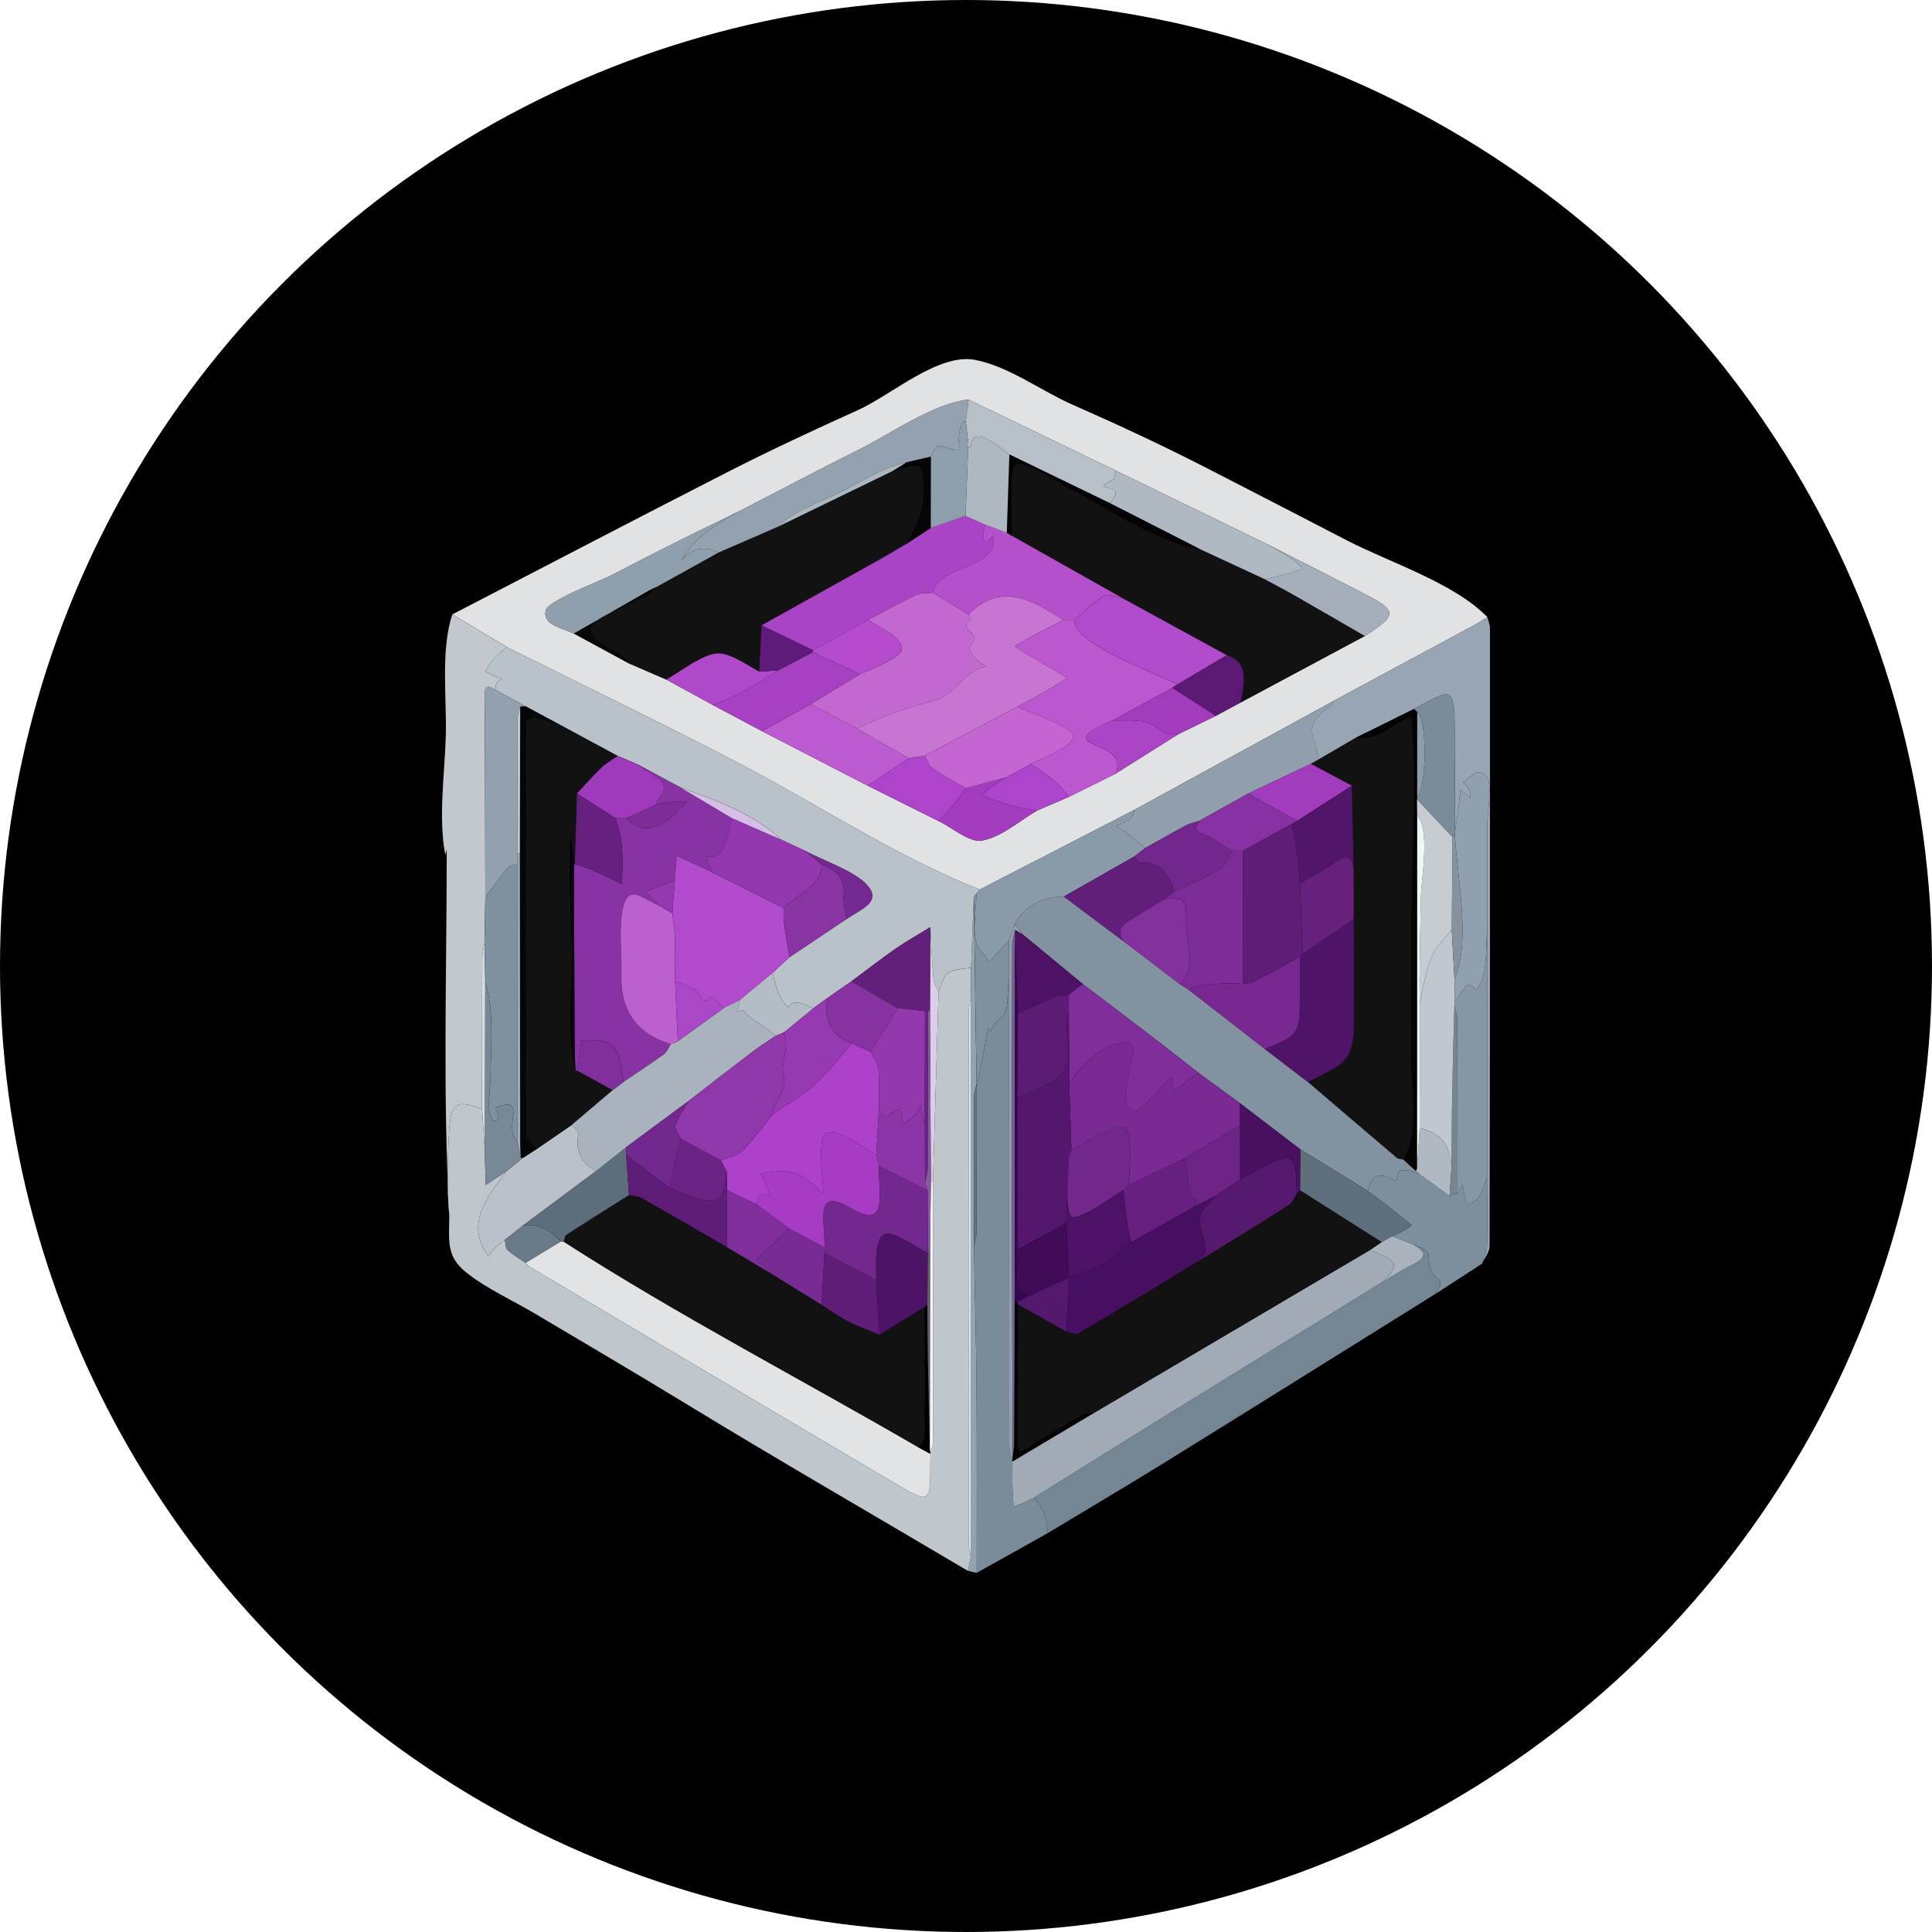 <?xml version="1.0" encoding="UTF-8"?><svg id="Layer_2" xmlns="http://www.w3.org/2000/svg" width="711" height="711" viewBox="0 0 711 711"><defs><style>.cls-1{fill:#ae49ca;}.cls-1,.cls-2,.cls-3,.cls-4,.cls-5,.cls-6,.cls-7,.cls-8,.cls-9,.cls-10,.cls-11,.cls-12,.cls-13,.cls-14,.cls-15,.cls-16,.cls-17,.cls-18,.cls-19,.cls-20,.cls-21,.cls-22,.cls-23,.cls-24,.cls-25,.cls-26,.cls-27,.cls-28,.cls-29,.cls-30,.cls-31,.cls-32,.cls-33,.cls-34,.cls-35,.cls-36,.cls-37,.cls-38,.cls-39,.cls-40,.cls-41,.cls-42,.cls-43,.cls-44,.cls-45,.cls-46,.cls-47,.cls-48,.cls-49,.cls-50,.cls-51,.cls-52,.cls-53,.cls-54,.cls-55,.cls-56,.cls-57,.cls-58,.cls-59,.cls-60,.cls-61,.cls-62,.cls-63,.cls-64,.cls-65,.cls-66,.cls-67,.cls-68,.cls-69,.cls-70,.cls-71,.cls-72,.cls-73,.cls-74,.cls-75,.cls-76,.cls-77,.cls-78,.cls-79,.cls-80,.cls-81,.cls-82,.cls-83,.cls-84,.cls-85,.cls-86,.cls-87,.cls-88,.cls-89,.cls-90,.cls-91,.cls-92,.cls-93,.cls-94,.cls-95,.cls-96,.cls-97,.cls-98,.cls-99,.cls-100,.cls-101,.cls-102,.cls-103,.cls-104,.cls-105,.cls-106,.cls-107,.cls-108,.cls-109,.cls-110,.cls-111,.cls-112,.cls-113,.cls-114,.cls-115,.cls-116,.cls-117,.cls-118,.cls-119,.cls-120,.cls-121,.cls-122,.cls-123,.cls-124,.cls-125,.cls-126,.cls-127,.cls-128,.cls-129,.cls-130,.cls-131,.cls-132,.cls-133,.cls-134,.cls-135,.cls-136{stroke-width:0px;}.cls-2{fill:#a9b3bd;}.cls-3{fill:#8f9eac;}.cls-4{fill:#4d1366;}.cls-5{fill:#bfc6cc;}.cls-6{fill:#b44ccd;}.cls-7{fill:#953ab0;}.cls-8{fill:#802f9a;}.cls-9{fill:#c366d1;}.cls-10{fill:#748594;}.cls-11{fill:#e1e2e3;}.cls-12{fill:#51166a;}.cls-13{fill:#a13dbc;}.cls-14{fill:#8633a1;}.cls-15{fill:#91a0ae;}.cls-16{fill:#54176d;}.cls-17{fill:#c2c8ce;}.cls-18{fill:#5b1975;}.cls-19{fill:#7a8b9a;}.cls-20{fill:#460f60;}.cls-21{fill:#772991;}.cls-22{fill:#bac2c9;}.cls-23{fill:#66207f;}.cls-24{fill:#a33bbf;}.cls-25{fill:#8934a3;}.cls-26{fill:#bd60cf;}.cls-27{fill:#b0b9c1;}.cls-28{fill:#86929e;}.cls-29{fill:#8696a5;}.cls-30{fill:#73288d;}.cls-31{fill:#c874d2;}.cls-32{fill:#8833a3;}.cls-33{fill:#788897;}.cls-34{fill:#b7bfc7;}.cls-35{fill:#7c2c96;}.cls-36{fill:#5d6d7c;}.cls-37{fill:#b24acd;}.cls-38{fill:#9339ad;}.cls-39{fill:#6b2385;}.cls-40{fill:#9439b0;}.cls-41{fill:#54186d;}.cls-42{fill:#bcc9d3;}.cls-43{fill:#a1abb6;}.cls-44{fill:#c1c7ce;}.cls-45{fill:#4f1468;}.cls-46{fill:#b550cd;}.cls-47{fill:#f2f5f6;}.cls-48{fill:#b04bcb;}.cls-49{fill:#0b0210;}.cls-50{fill:#5f1d78;}.cls-51{fill:#9f3abc;}.cls-52{fill:#dee5ea;}.cls-53{fill:#e2e3e4;}.cls-54{fill:#7f909f;}.cls-55{fill:#72278c;}.cls-56{fill:#aeb8c1;}.cls-57{fill:#8b9aa9;}.cls-58{fill:#756191;}.cls-59{fill:#66217f;}.cls-60{fill:#000;}.cls-61{fill:#647583;}.cls-62{fill:#909eae;}.cls-63{fill:#a63cc3;}.cls-64{fill:#83319c;}.cls-65{fill:#010101;}.cls-66{fill:#491060;}.cls-67{fill:#bb58cf;}.cls-68{fill:#8e9daa;}.cls-69{fill:#c7ccd1;}.cls-70{fill:#a23cbd;}.cls-71{fill:#040404;}.cls-72{fill:#625e6b;}.cls-73{fill:#aa44c7;}.cls-74{fill:#34074e;}.cls-75{fill:#8292a1;}.cls-76{fill:#a840c3;}.cls-77{fill:#5f6f7d;}.cls-78{fill:#bac1c9;}.cls-79{fill:#ad41c9;}.cls-80{fill:#afb9c2;}.cls-81{fill:#5c1b75;}.cls-82{fill:#885a9f;}.cls-83{fill:#b4bdc5;}.cls-84{fill:#a4afbb;}.cls-85{fill:#778592;}.cls-86{fill:#652080;}.cls-87{fill:#a948c6;}.cls-88{fill:#96a2ad;}.cls-89{fill:#040405;}.cls-90{fill:#6d2486;}.cls-91{fill:#4e1264;}.cls-92{fill:#a8b3bd;}.cls-93{fill:#8831a2;}.cls-94{fill:#94a2b0;}.cls-95{fill:#ad44c9;}.cls-96{fill:#93a1af;}.cls-97{fill:#050607;}.cls-98{fill:#802f9b;}.cls-99{fill:#6c2189;}.cls-100{fill:#9037aa;}.cls-101{fill:#5d1d78;}.cls-102{fill:#9438af;}.cls-103{fill:#621e7b;}.cls-104{fill:#9dabb6;}.cls-105{fill:#ac44c6;}.cls-106{fill:#030203;}.cls-107{fill:#72278b;}.cls-108{fill:#ac45c9;}.cls-109{fill:#5e1b79;}.cls-110{fill:#919fad;}.cls-111{fill:#dccee9;}.cls-112{fill:#7e2c98;}.cls-113{fill:#73298f;}.cls-114{fill:#121212;}.cls-115{fill:#782b93;}.cls-116{fill:#5f1d79;}.cls-117{fill:#6a7a89;}.cls-118{fill:#4d1267;}.cls-119{fill:#d5bfe5;}.cls-120{fill:#bc5acf;}.cls-121{fill:#c368d1;}.cls-122{fill:#d4dce4;}.cls-123{fill:#8f9fac;}.cls-124{fill:#8b35a6;}.cls-125{fill:#7d8e9d;}.cls-126{fill:#abb7c0;}.cls-127{fill:#070708;}.cls-128{fill:#72298d;}.cls-129{fill:#571870;}.cls-130{fill:#7a2b93;}.cls-131{fill:#400c58;}.cls-132{fill:#631f7c;}.cls-133{fill:#802e9c;}.cls-134{fill:#98a5b2;}.cls-135{fill:#050507;}.cls-136{fill:#f4f6fa;}</style></defs><g id="Layer_1-2"><circle class="cls-60" cx="355.5" cy="355.5" r="355.5"/><path class="cls-11" d="M166.45,226.12c33.64-17.42,67.21-34.97,100.94-52.21,15.97-8.17,32.11-15.66,48.45-23.04,12.12-5.47,29.48-20.99,42.95-18.44,12.31,2.33,24.47,11.46,35.86,16.47,16.88,7.43,33.37,15.1,49.79,23.53,17.1,8.77,34.18,17.6,51.24,26.44,15.68,8.12,39.47,15.64,51.69,28.24-1.39.87-2.73,1.81-4.17,2.59-17.29,9.34-34.6,18.65-51.9,27.96-24.64,13.47-49.27,26.95-73.91,40.42-18.94,9.76-37.89,19.53-56.83,29.29-30.21-11.91-59.06-31-87.86-46.07-28.48-14.9-57.51-28.79-86.25-43.2-6.66-4-13.33-7.99-19.99-11.99ZM447.43,263.44c3.01-1.62,6.02-3.24,9.03-4.86,15.27-8.18,30.54-16.35,45.81-24.53,12.83-8.24,11.71-9.41-1.75-16.34-11.67-6.01-23.38-11.93-35.08-17.87-18.34-8.91-36.67-17.83-55.01-26.74-17.98-8.68-35.96-17.35-53.93-26.03-12.8,1.25-28.4,12.4-40.01,18.19-14.83,7.4-29.48,15.16-44.21,22.76-15.78,7.59-31.4,15.4-46.92,23.52-3.87,2.03-23.37,9.38-24.42,12.87-1.63,5.44,5.41,6.46,10.3,8.76,6.73,3.65,13.46,7.3,20.19,10.96,4.59,1.99,9.19,3.97,13.79,5.96,5.67,3.1,11.34,6.21,17.01,9.31,6.08,3.23,12.17,6.47,18.25,9.7,12.94,6.68,25.88,13.36,38.82,20.04,8.7,4.34,17.41,8.68,26.11,13.02,5.41,2.61,11.36,8.06,16.1,7.16,7.17-1.36,13.49-7.14,20.18-11.05,3.92-1.68,7.85-3.36,11.77-5.05,5.63-2.79,11.26-5.59,16.89-8.38,7.76-4.88,15.51-9.76,23.27-14.64,4.61-2.25,9.22-4.5,13.82-6.75Z"/><path class="cls-5" d="M356.2,578.1c-34.8-20.63-69.78-40.76-104.32-61.84-18.26-11.14-36.71-21.95-55.09-32.88-8.14-4.84-17.79-9.16-25.2-15.09-7.5-6-6.3-11.63-6.24-21.01-.9-9.69-.68-21.33-.06-31.03.66-10.36,2.45-11.62,12.12-8.16.32,4.98.64,9.96.96,14.94.08,4.35.27,8.7.43,13.05,2.51-1.68,5.03-3.35,7.54-5.03-7.05,9.39-15.46,19.42-6.48,31.4,1.32-2.9,3.5-4.2,5.95-6.2.3,1.28.17,3.01.97,3.74,1.99,1.82,4.4,3.18,6.65,4.73.58.56,1.07,1.27,1.75,1.67,44.84,26.62,89.66,53.28,134.59,79.76,12.43,7.33,12.58,7.08,12.6-7.72,0-1.17.03-2.33.04-3.49.33-1.55.94-3.1.95-4.65.03-31.71,0-63.41-.03-95.12.69-23.35,1.38-46.71,2.07-70.06,2.89-7.85,2.36-7.76,11.97-8.99-.02,3.7-.04,7.41-.05,11.11-.3,1.74-.86,3.48-.86,5.23-.04,65.09-.04,130.18,0,195.27,0,1.74.55,3.49.85,5.23-.37,1.72-.74,3.45-1.11,5.17Z"/><path class="cls-19" d="M385.65,564.17c-8.73,4.89-17.47,9.78-26.2,14.67-.01-22.55.1-45.11-.07-67.66-.13-17.39-.61-34.77-.94-52.16.32-1.9.91-3.79.92-5.69.09-17.76.08-35.51.1-53.27,1.47-7.61,2.94-15.22,4.19-21.72-.4-.58.25.37.89,1.32,1.18-3.89,4.82-5.1,5.59-7.37,1.05-3.09.43-8.55,1.26-12.2,0,57.43,0,114.86.05,172.29,0,1.85.72,3.71,1.11,5.56-.05,5.56-.06,10.97.49,16.49,2.54-.99,5.06-1.84,7.4-3.24,3.57,3.97,4.64,7.55,5.22,12.98Z"/><path class="cls-17" d="M177.41,408.08c-9.67-3.46-11.46-2.2-12.12,8.16-.62,9.71-.84,21.34.06,31.03-2.45-44.77-.94-89.92-.94-134.76-.18.72-.36,1.44-.53,2.16-2.62-13.6-.26-29.6.17-43.42.43-13.96-1.98-31.94,2.4-45.12,6.66,4,13.33,7.99,19.99,11.99-3.45,3.03-5.73,4.82-7.92,8.92,1.95,1.13,3.99,2.08,6.1,2.86-1.78.77-2.51,2.12-2.21,4.05-2.81-1.96-4.08-1.76-4.06,2.2.18,24.65.19,49.31.25,73.96-.1,5.68-.2,11.36-.3,17.04-.29,1.74-.82,3.49-.83,5.23-.07,18.57-.06,37.14-.07,55.72Z"/><path class="cls-10" d="M385.65,564.17c-.58-5.42-1.66-9-5.22-12.98,15.36-9.57,30.7-19.19,46.09-28.71,27.25-16.85,54.55-33.64,81.82-50.45,3.66-2.14,7.21-4.51,11.01-6.37,4.5-2.21,6.96-4.28.9-7.57,8.17,2.96,4.19,2.98,6.28,9.03,1.64,4.75,5.94,2.61,1.85,8.98-32.97,20.54-65.9,41.15-98.92,61.6-14.5,8.98-29.2,17.66-43.81,26.47Z"/><path class="cls-134" d="M491.29,257.67c17.3-9.32,34.61-18.63,51.9-27.96,1.44-.78,2.78-1.72,4.17-2.59.34,1.35.96,2.71.97,4.06.02,75.84.02,151.68-.15,227.53,0,2.12-1.84,4.23-2.82,6.35.66-2.15,1.84-4.28,1.89-6.44.2-8.48.04-16.97.02-25.46.01-30.33.02-60.65.03-90.98.01-12.78.04-25.57.02-38.35,0-3,1.8-15.96-.06-17.9-3.52-3.68-4.62-.97-8.95,1.99,1.95,1.35,2.9,3.29,2.86,5.82-1.17-1.15-2.44-2.19-3.8-3.11-.26,5.16-1.23,10.33-1.92,15.44-.03-12.91-.04-25.82-.13-38.74-.11-15.83-1.95-13.3-14.99-6.41-6.98,3.45-13.96,6.91-20.95,10.36-4.64,2.71-9.29,5.41-13.93,8.12-.76-2.76-1.52-5.52-2.27-8.28-1.98-7.3,5.29-9.04,8.09-13.46Z"/><path class="cls-125" d="M547.28,433.16c.03,8.49.18,16.98-.02,25.46-.05,2.16-1.23,4.3-1.89,6.44-5.66,3.68-11.32,7.37-16.98,11.05,4.09-6.37-.21-4.23-1.85-8.98-2.09-6.04,1.88-6.07-6.28-9.03-2.64-1.06-5.28-2.13-7.92-3.19,2.59-1.02,5.01-2.36,7.27-4.01-5.31-4.36-10.8-8.48-16.27-12.66,1.2-6.96,6.08-6.3,9.49-3.96,1.58,1.09,1.59-3.66,2.43-3.62,3.51.14,2.59-.33,7.15,1.4,3.68,2.68,7.37,5.36,11.05,8.04.97-.35,1.95-.69,2.92-1.04.65-1.08,1.3-2.17,1.96-3.25.17,2.66.71,5.23,1.64,7.72,5.14-2.04,5.34-5.2,7.31-10.38Z"/><path class="cls-88" d="M358.43,459.02c.33,17.39.81,34.77.94,52.16.17,22.55.06,45.11.07,67.66-1.08-.25-2.17-.5-3.25-.75.37-1.72.74-3.45,1.11-5.17,0-68.58,0-137.15,0-205.73.02-3.7.04-7.41.05-11.11.33-8.68.67-17.36,1-26.04.34,23,.69,46,1.03,69.01-.33,1.55-.94,3.11-.95,4.66-.06,18.43-.03,36.87-.02,55.3Z"/><path class="cls-22" d="M358.37,330.05c-.33,8.68-.67,17.36-1,26.04-9.61,1.24-9.07,1.15-11.97,8.99-.66-1.6-1.75-3.16-1.89-4.8-.55-6.34-.79-12.7-1.15-19.06-4.25,2.61-8.64,5.03-12.73,7.88-5.56,3.85-10.89,8.03-16.32,12.06-2.94,2.04-5.89,4.09-8.83,6.13-1.7,1.23-3.39,2.46-5.09,3.68-3.66-1.1-7.01-3.87-9.28-.21-3.85-3.86-4.4-7.38-5.78-12.72,2.08-1.93,4.16-3.86,6.23-5.79,6.97-4.67,13.93-9.33,20.9-14,5.51-3.72,12.81-6.23,8-12.14-4.46-5.47-16.83-9.49-23.07-12.96-2.98-1.39-5.96-2.78-8.94-4.17-9.38-9.11-24.7-14.9-36.97-19.16-5.38-2.88-10.75-5.77-16.12-8.65-2.34-.99-4.69-1.98-7.04-2.97-6.94-3.75-13.89-7.49-20.83-11.24-4.34-2.34-8.69-4.68-13.03-7.01-3.68-2.01-7.36-4.02-11.04-6.03-.3-1.93.44-3.28,2.21-4.04-2.12-.78-4.15-1.73-6.1-2.86,2.18-4.11,4.46-5.89,7.92-8.92,28.73,14.41,57.77,28.3,86.25,43.2,28.8,15.06,57.65,34.16,87.86,46.07-.41.47-.82.94-1.22,1.41-.32.42-.63.84-.95,1.26Z"/><path class="cls-114" d="M502.27,234.05c-15.27,8.18-30.54,16.35-45.81,24.53,2.64-10.67,1.24-15.52-5.05-17.49-12.69-6.94-25.37-13.87-38.06-20.81-13.68-7.71-27.36-15.41-41.03-23.12.14-2.98-.97-24.62,1.24-26.15,3.23-2.23,15.48,6.43,18.63,8,15.02,7.53,32.68,20.29,49.25,22.99,7.98,3.7,15.96,7.41,23.94,11.11,3.73,2.03,7.5,4,11.19,6.1,8.59,4.91,17.13,9.88,25.69,14.83Z"/><path class="cls-114" d="M245.21,250.08c-4.59-1.99-9.19-3.97-13.78-5.96-3.11-5.33-15.35-7.07-13.72-13.49,1.13-4.44,20.35-9.48,23.72-14.51,7.69-4.27,15.39-8.53,23.08-12.8,7.32-3.18,14.63-6.36,21.95-9.54,13.99-6.8,27.98-13.59,41.97-20.39,8.98-2.65,11.48-4.42,11.55,5.32.07,9.28-1.85,13.73-6.44,21.47-3.27,1.92-6.51,3.9-9.82,5.75-14.48,8.09-28.99,16.15-43.48,24.22-.28,5.67-.55,11.34-.83,17.01-3.95-2.02-10.07-6.53-14.75-6.69-5.7-.19-14.4,6.87-19.45,9.61Z"/><path class="cls-67" d="M410.34,284.84c-5.63,2.79-11.26,5.59-16.89,8.38-1.73-1.94-3.26-4.11-5.22-5.76-2.77-2.32-5.87-4.26-8.83-6.36,2.6-1.39,16.86-6.55,15.52-10.73-.95-2.96-17.77-8.91-20.52-10.26,6.23-3.36,12.4-6.62,18.29-10.55-6.32-4.11-13.09-7.41-19.27-11.71,5.8-3.61,11.91-6.6,17.98-9.73,1.33,0,2.66,0,4,0-1.19,8.54,30.73,20.06,37.88,23.76-.64.41-1.27.82-1.91,1.23-7.32,4-14.65,8.01-21.97,12.01-25.45,10.89,7.56,6.57.95,19.74Z"/><path class="cls-94" d="M286.46,193.77c-7.32,3.18-14.63,6.36-21.95,9.54-5.26-2.36-9.76-1.92-13.68,3.03,4.88-9.18,12.82-13.2,21.45-18.33,14.73-7.6,29.38-15.36,44.21-22.76,11.61-5.79,27.21-16.95,40.01-18.19-.36,2.68-.73,5.37-1.09,8.05-2.14-.73-3.49,8.09-1.88,10.36-5.93.75-8.37-4.83-10.92,2.6-3.01.7-6.03,1.39-9.04,2.09-8.45,1.78-16.6,7.17-24.33,11.03-7.27,3.62-17.11,6.7-22.77,12.59Z"/><path class="cls-110" d="M491.29,257.67c-2.81,4.42-10.07,6.16-8.09,13.46.75,2.76,1.51,5.52,2.27,8.28-1.01.56-2.01,1.13-3.02,1.69-7.69,3.63-15.38,7.27-23.07,10.9-6.01,3.36-12.01,6.73-18.02,10.09-1.67.56-3.45.89-4.98,1.71-5.04,2.68-9.99,5.54-14.97,8.33-3.42-2.91-6.79-5.61-10.49-8.14,3.15-1.73,6.2-2.17,6.47-5.9,24.64-13.47,49.27-26.95,73.91-40.42Z"/><path class="cls-57" d="M417.38,298.09c-.27,3.73-3.33,4.17-6.47,5.9,3.71,2.53,7.08,5.23,10.49,8.14-1.34,1.03-2.68,2.05-4.01,3.08-8.63,4.91-17.25,9.83-25.88,14.74-7.87.12-14.14,3.08-18.12,10.14-.68,2.01-1.36,4.02-2.04,6.04-2.65,2.86-5.29,5.72-7.37,7.96-1.73-3.6-3.96-3.97-4.93-8.31-1.05-4.73.3-12,.27-16.99.41-.47.82-.94,1.22-1.41,18.95-9.76,37.89-19.53,56.84-29.29Z"/><path class="cls-80" d="M465.38,213.12c-7.98-3.7-15.96-7.41-23.94-11.11-11.02-5.62-22.04-11.24-33.05-16.85,3.32-4,3.15-5.19-2.36-6,1.78-3.09,4.82-1.01,4.4-6.06,18.34,8.91,36.67,17.83,55.01,26.75,4.93,2.85,10.19,5.17,14.09,9.37-4.49,1.96-9.39,2.77-14.14,3.91Z"/><path class="cls-120" d="M319.29,289.13c-12.94-6.68-25.88-13.36-38.82-20.04,5.97-3.32,11.93-6.64,17.9-9.96,5.69,2.99,11.37,5.98,17.06,8.97,6.32,3.64,12.65,7.28,18.97,10.92-5.04,3.37-10.07,6.75-15.11,10.12Z"/><path class="cls-34" d="M410.42,173.09c.42,5.05-2.61,2.97-4.4,6.06,5.51.82,5.67,2,2.36,6-12.31-5.96-24.61-11.92-36.92-17.88-2.98-2.01-14.01-11.92-14.14-2.75-.98.3-1.3-.18-.95-1.44-.32-2.65-.65-5.31-.97-7.96.36-2.68.73-5.37,1.09-8.05,17.98,8.68,35.96,17.35,53.93,26.03Z"/><path class="cls-123" d="M272.27,188.01c-8.63,5.13-16.56,9.15-21.45,18.33,3.92-4.95,8.43-5.39,13.68-3.03-7.69,4.27-15.39,8.53-23.08,12.8-.73.34-1.5.63-2.2,1.03-9.34,5.33-18.66,10.67-27.99,16.01-4.89-2.3-11.93-3.32-10.3-8.76,1.05-3.49,20.55-10.84,24.42-12.87,15.52-8.12,31.14-15.93,46.92-23.52Z"/><path class="cls-76" d="M298.37,259.12c-5.97,3.32-11.93,6.64-17.9,9.96-6.08-3.23-12.17-6.47-18.25-9.7,8.64-2.82,16.49-7.76,24.11-12.66,4.26-2.25,8.52-4.49,12.78-6.74,5.77,2.71,11.55,5.43,17.32,8.14-6.02,3.67-12.04,7.34-18.07,11Z"/><path class="cls-84" d="M465.38,213.12c4.75-1.14,9.65-1.94,14.14-3.91-3.9-4.2-9.16-6.53-14.09-9.37,11.7,5.94,23.41,11.86,35.08,17.87,13.47,6.93,14.58,8.1,1.75,16.34-8.56-4.95-17.11-9.92-25.69-14.83-3.69-2.11-7.46-4.07-11.19-6.1Z"/><path class="cls-95" d="M319.29,289.13c5.04-3.37,10.07-6.75,15.11-10.12,2-.31,4.01-.62,6.01-.93.82,1.51,1.27,3.56,2.54,4.44,3.99,2.76,8.29,5.08,12.47,7.57-1.75,2.31-3.44,4.68-5.28,6.92-1.48,1.79-3.15,3.43-4.73,5.14-8.7-4.34-17.41-8.68-26.11-13.02Z"/><path class="cls-24" d="M345.4,302.15c1.59-1.71,3.26-3.34,4.73-5.14,1.84-2.24,3.53-4.61,5.28-6.92,5-1.35,9.99-2.7,14.99-4.06-3.2,2.07-6.58,3.78-9,6.74,6.93,2.59,12.89,4.63,20.28,5.48-6.68,3.9-13.01,9.69-20.18,11.05-4.75.9-10.69-4.55-16.1-7.16Z"/><path class="cls-1" d="M286.33,246.72c-7.62,4.9-15.47,9.85-24.11,12.66-5.67-3.1-11.34-6.21-17.01-9.31,5.04-2.74,13.74-9.8,19.44-9.61,4.68.16,10.8,4.67,14.75,6.69,2.31-.15,4.62-.29,6.93-.44Z"/><path class="cls-105" d="M410.34,284.84c6.61-13.17-26.4-8.84-.95-19.74,4.32.17,8.85-.43,12.89.72,3.81,1.08,6.32,5.92,11.33,4.37-7.76,4.88-15.51,9.76-23.27,14.64Z"/><path class="cls-18" d="M431.36,253.09c.64-.41,1.27-.82,1.91-1.23,6.05-3.59,12.1-7.18,18.15-10.77,6.29,1.97,7.69,6.83,5.05,17.49-3.01,1.62-6.02,3.24-9.03,4.86-5.36-3.45-10.72-6.9-16.07-10.35Z"/><path class="cls-108" d="M381.68,298.26c-7.39-.85-13.35-2.89-20.28-5.48,2.42-2.96,5.8-4.67,9-6.74,3-1.65,6-3.29,9-4.94,2.96,2.1,6.05,4.04,8.83,6.36,1.97,1.65,3.5,3.82,5.22,5.76-3.92,1.68-7.85,3.36-11.77,5.05Z"/><path class="cls-70" d="M431.36,253.09c5.36,3.45,10.72,6.9,16.07,10.35-4.61,2.25-9.22,4.5-13.82,6.75-5.01,1.54-7.52-3.29-11.33-4.37-4.04-1.15-8.57-.55-12.89-.72,7.32-4,14.65-8.01,21.97-12.01Z"/><path class="cls-127" d="M211.23,233.16c9.33-5.34,18.66-10.69,27.99-16.01.7-.4,1.46-.69,2.2-1.03-3.37,5.03-22.59,10.08-23.72,14.51-1.63,6.42,10.6,8.16,13.72,13.49-6.73-3.65-13.46-7.3-20.19-10.96Z"/><path class="cls-53" d="M342.42,534.92c-.02,1.17-.04,2.33-.04,3.5-.02,14.8-.17,15.05-12.6,7.72-44.93-26.48-89.74-53.14-134.59-79.76-.67-.4-1.17-1.11-1.75-1.67,4.32-2.63,8.65-5.25,12.97-7.88.36.05.71.09,1.07.14,42.32,27.21,87.46,50.63,130.96,75.92,1.3.7,2.59,1.41,3.89,2.11l.09-.07Z"/><path class="cls-78" d="M185.82,456.24c-2.46,2-4.63,3.3-5.95,6.2-8.98-11.98-.57-22,6.48-31.39,2.03-1.64,4.06-3.29,6.09-4.93,1.66-1.07,3.32-2.14,4.98-3.21,4.33-2.97,8.65-5.94,12.98-8.92.88,1.12,2.67,2.43,2.49,3.34-1.26,6.29.96,10.68,6.5,13.61-8.99,6.7-17.99,13.39-26.98,20.09-2.19,1.74-4.39,3.48-6.58,5.21Z"/><path class="cls-33" d="M192.44,426.11c-2.03,1.64-4.06,3.29-6.09,4.93-2.51,1.68-5.03,3.35-7.54,5.03-.17-4.35-.35-8.7-.43-13.05.06-20.64.12-41.28.18-61.91,3.44,11.43,2.01,23.92,1.96,35.82-.01,2.67-1.81,14.19,1.06,15.45,3.39,1.48.78-4.49.63-4.82,12.6-4.4,2.5,6.85,8.17,12.54.41,1.99.82,3.98,1.23,5.98l.42-.07.41.12Z"/><path class="cls-52" d="M357.32,367.2c0,68.58,0,137.15,0,205.73-.3-1.74-.85-3.49-.85-5.23-.05-65.09-.05-130.18,0-195.27,0-1.74.56-3.48.86-5.23Z"/><path class="cls-117" d="M185.82,456.24c2.19-1.74,4.39-3.48,6.58-5.21,5.83-.87,10.14,1.92,14,5.8-4.32,2.63-8.65,5.26-12.97,7.88-2.24-1.55-4.65-2.91-6.65-4.73-.8-.73-.67-2.46-.97-3.74Z"/><path class="cls-111" d="M342.36,341.22c.36,6.35.6,12.72,1.15,19.06.14,1.64,1.24,3.2,1.89,4.8-.69,23.35-1.38,46.71-2.07,70.06-.25-.03-.51-.04-.76-.02-.11-21.04-.23-42.07-.34-63.11.04-10.26.09-20.53.13-30.79Z"/><path class="cls-136" d="M342.57,435.12c.26-.02.51,0,.76.02.02,31.71.06,63.42.03,95.12,0,1.55-.62,3.1-.95,4.65,0,0-.09.07-.09.07l-.15-1.84c.03-24.34.06-48.67.09-73.01.1-8.34.19-16.68.29-25.02Z"/><path class="cls-122" d="M178.56,361.1c-.06,20.64-.12,41.28-.18,61.91-.32-4.98-.64-9.96-.96-14.94.01-18.57,0-37.14.07-55.72,0-1.75.54-3.49.83-5.23.08,4.66.16,9.31.24,13.97Z"/><path class="cls-43" d="M508.34,472.04c-27.28,16.81-54.57,33.6-81.82,50.45-15.4,9.52-30.73,19.13-46.09,28.71-2.34,1.39-4.86,2.25-7.4,3.24-.55-5.53-.53-10.94-.49-16.49,0,0,0-.09,0-.09,9.95-5.93,19.91-11.86,29.86-17.79,33.93-20.02,67.86-40.04,101.79-60.06,9.36,3.7,12.01,5.12,4.15,12.03Z"/><path class="cls-54" d="M359.32,328.79c.03,4.99-1.32,12.26-.27,16.99.97,4.34,3.2,4.71,4.93,8.31,2.08-2.24,4.72-5.1,7.37-7.96,0,4.65.02,9.31.03,13.96-.83,3.65-.21,9.11-1.26,12.2-.77,2.27-4.41,3.48-5.59,7.37-.64-.95-1.29-1.9-.89-1.32-1.25,6.49-2.72,14.1-4.19,21.72-.02-.34-.03-.67-.05-1.01-.34-23-.69-46-1.03-69.01.32-.42.63-.84.95-1.26Z"/><path class="cls-62" d="M371.38,360.09c0-4.65-.02-9.31-.03-13.96.68-2.01,1.36-4.02,2.04-6.04.99,1.27,1.98,2.54,2.98,3.81-.94-.56-1.87-1.12-2.81-1.67-.37,1.86-1.05,3.71-1.05,5.57-.09,29.92-.13,59.85-.1,89.77.04,32.91.17,65.82.26,98.73-.04.52-.09,1.03-.13,1.55,0,0,0,.09,0,.09-.38-1.85-1.1-3.71-1.11-5.56-.06-57.43-.05-114.86-.05-172.29Z"/><path class="cls-61" d="M359.4,399.05c.02.34.03.67.05,1.01-.02,17.76-.01,35.51-.1,53.27,0,1.9-.6,3.79-.92,5.69,0-18.44-.04-36.87.02-55.3,0-1.56.62-3.11.95-4.66Z"/><path class="cls-54" d="M178.56,361.1c-.08-4.66-.16-9.31-.24-13.97.1-5.68.2-11.36.3-17.04,2.79-3.68,5.48-7.44,8.44-10.98.62-.74,2.2-.67,3.34-.97,0,6.81,0,13.62,0,20.42,0,27.17,0,54.35,0,81.52-5.68-5.7,4.42-16.95-8.17-12.54.15.33,2.76,6.31-.63,4.82-2.87-1.26-1.07-12.77-1.06-15.45.05-11.9,1.48-24.39-1.96-35.82Z"/><path class="cls-96" d="M190.39,318.14c-1.14.3-2.72.23-3.34.97-2.96,3.54-5.65,7.3-8.44,10.98-.06-24.65-.07-49.31-.25-73.96-.03-3.96,1.24-4.16,4.06-2.2,3.68,2.01,7.36,4.02,11.04,6.03-.67.04-1.35.09-2.02.13-.34,1.56-.97,3.11-.98,4.67-.05,16.42,0,32.84.02,49.26-.03,1.37-.06,2.74-.09,4.11Z"/><path class="cls-2" d="M508.34,472.04c7.86-6.91,5.21-8.33-4.15-12.03,1.42-.97,2.84-1.93,4.25-2.9,1.29-.73,2.59-1.46,3.88-2.2,2.64,1.06,5.28,2.13,7.92,3.19,6.06,3.29,3.61,5.35-.9,7.57-3.8,1.87-7.35,4.23-11.01,6.37Z"/><path class="cls-114" d="M482.45,281.11c1.01-.56,2.01-1.13,3.02-1.69,4.64-2.71,9.29-5.41,13.93-8.12,6.68,1.84,13.79-5.23,20.04-7.82,2.23,26.79-.05,54.75-.06,81.65,0,14.65-.01,29.3-.04,43.96-.02,11.37,3.21,27.97-2.93,37.65-.78-.18-1.77-.11-2.31-.57-10.96-9.29-21.88-18.64-32.8-27.98,11.42-5.84,16.87-6.73,16.95-20.37.07-13.24,0-26.48-.02-39.72,0-5.68-.02-11.36-.02-17.05-.22-10.64-.45-21.28-.67-31.91-5.03-2.68-10.05-5.36-15.08-8.04Z"/><path class="cls-29" d="M547.28,433.16c-1.97,5.19-2.17,8.34-7.31,10.38-.93-2.49-1.47-5.07-1.64-7.72-.65,1.08-1.3,2.17-1.96,3.25,0-21.14.02-42.29-.06-63.43,0-1.88-.71-3.76-1.08-5.64.06-.64.12-1.27.18-1.91,3.29-2.35,3.9-9.09,7.73-3.74,4.48-4,3.54-15.8,4.17-22.18-.01,30.33-.02,60.65-.03,90.98Z"/><path class="cls-15" d="M547.31,342.17c-.62,6.38.31,18.19-4.17,22.18-3.83-5.35-4.44,1.39-7.73,3.74-.04-2.64-.09-5.28-.13-7.93,6.16-13.8.83-38.16.12-53.09.02-.33.04-.67.06-1,.69-5.12,1.66-10.28,1.92-15.44,1.36.92,2.63,1.95,3.8,3.11.04-2.53-.91-4.47-2.86-5.82,4.33-2.96,5.43-5.67,8.95-1.99,1.86,1.94.06,14.89.06,17.9.02,12.78,0,25.57-.02,38.35Z"/><path class="cls-19" d="M535.46,306.07c-.02.33-.04.67-.06,1-.28.33-.56.66-.84.99-4.36-4.64-8.72-9.28-13.08-13.93.02-.36.04-.71.05-1.07,3.49-3.03,3.81-28.43.02-30.98-.4-.39-.8-.78-1.21-1.16,13.04-6.9,14.88-9.42,14.99,6.41.09,12.91.1,25.82.13,38.74Z"/><path class="cls-71" d="M521.53,293.08c-.02.36-.04.71-.05,1.07.02,1.99.05,3.98.07,5.97-.01,43.3-.03,86.59-.04,129.89-.15.33-.29.66-.44.98-1.55-1.41-3.11-2.83-4.66-4.24,6.14-9.68,2.91-26.28,2.93-37.65.02-14.65.03-29.3.04-43.96,0-26.9,2.29-54.86.06-81.65-6.24,2.59-13.36,9.66-20.04,7.82,6.98-3.45,13.96-6.91,20.95-10.36.4.39.8.78,1.21,1.16,0,10.33-.02,20.65-.02,30.98Z"/><path class="cls-75" d="M516.41,426.74c1.55,1.41,3.11,2.83,4.66,4.24.45.36.89.72,1.34,1.08-4.57-1.73-3.64-1.25-7.15-1.4-.85-.03-.85,4.71-2.43,3.62-3.41-2.34-8.29-3.01-9.49,3.95-1.12-.68-2.25-1.36-3.37-2.05-7.14-4.4-14.28-8.8-21.43-13.2-7.39-5.65-14.78-11.3-22.17-16.95-4.99-3.65-9.97-7.31-14.96-10.96-5.45-4.24-10.87-8.52-16.35-12.72-8.84-6.77-17.72-13.49-26.59-20.23-7.37-6.08-14.73-12.16-22.1-18.24-.99-1.27-1.98-2.54-2.98-3.81,3.98-7.06,10.25-10.02,18.12-10.14,7.31,5.48,14.63,10.96,21.94,16.44,6.92,5.27,13.85,10.54,20.77,15.81,1.03.65,2.06,1.31,3.1,1.96,9.36,7.28,18.72,14.55,28.08,21.83,5.3,4.07,10.6,8.14,15.9,12.2,10.92,9.34,21.83,18.69,32.8,27.98.54.46,1.53.39,2.31.57Z"/><path class="cls-77" d="M478.53,423c7.14,4.4,14.28,8.8,21.43,13.2,1.12.69,2.25,1.36,3.37,2.05,5.46,4.17,10.96,8.29,16.27,12.66-2.26,1.65-4.68,2.98-7.27,4.01-1.29.73-2.59,1.46-3.88,2.2-10.01-6.35-20.02-12.7-30.03-19.06.04-5.02.08-10.03.12-15.05Z"/><path class="cls-27" d="M522.4,432.07c-.45-.36-.89-.72-1.34-1.08.15-.33.29-.66.44-.98.32-4.96.64-9.93.96-14.89,8.27,2.14,10.75,5.98,11.76,13.84-.25,3.72-.51,7.44-.76,11.16-3.68-2.68-7.37-5.36-11.05-8.04Z"/><path class="cls-85" d="M533.45,440.1c.25-3.72.51-7.44.76-11.16.06-8.93.05-17.85.21-26.78.19-10.72.53-21.45.81-32.17.38,1.88,1.08,3.76,1.08,5.64.08,21.14.05,42.29.06,63.43-.97.35-1.95.69-2.92,1.04Z"/><path class="cls-114" d="M210.4,413.99c-4.33,2.97-8.65,5.94-12.98,8.92-1.33-1.78-3.81-3.55-3.82-5.33-.21-50.59-.18-101.18-.03-151.77,0-.68,2.24-2.1,3.16-1.9,3.32.73,6.51,2.01,9.75,3.08,6.94,3.75,13.89,7.49,20.83,11.24-1.99,1.39-4.18,2.56-5.91,4.21-3.17,3.04-6.07,6.37-9.08,9.58-.27,8.7-.54,17.4-.8,26.1l-.31-.15c-.4-3.5-.81-7-1.21-10.5-.99,14.73.45,29.97.45,44.76,0,13.48-1.91,28.71,1.32,41.79.24,0,.47,0,.7.05,4.33,2.37,8.66,4.74,12.99,7.11-5.02,4.27-10.04,8.53-15.07,12.8Z"/><path class="cls-32" d="M212.47,394.07c-.23-.04-.46-.06-.7-.05-.11-2.81-.29-5.62-.3-8.44-.11-22.54-.18-45.08-.26-67.62,0,0,.31.15.31.15,6.11,1.33,11.7,4.62,17.35,7.25.32-9.02.76-15.78-2.41-24.3,1.32.01,2.64.02,3.96.03,8.08,8.56,16.9.36,22.36-6.22-3.92.18-7.56.11-11.33,1.22.92-3.8,3.87-4.02,2.55-7.81-.6-1.72-7.98-5.7-9.64-7.09,5.38,2.88,10.75,5.77,16.13,8.65,6.31,3.76,12.62,7.51,18.93,11.27-1.55,4.96-2.1,15.87-9.33,14.07.47,2.1,1.25,4.08,2.32,5.94-4.46-2.05-8.91-4.12-13.36-6.2-.24,3.05-.47,6.1-.71,9.15-3.59,1.34-7.19,2.68-10.78,4.01,1.63,1.69,3.25,3.38,4.88,5.07-7.33-3.25-10.81-7.47-13.06.61-1.78,6.38-.47,18.22-.66,25.13-.37,13,5.59,21.51,18.21,25.37-.87,1.27-1.47,2.91-2.64,3.75-4.84,3.5-9.86,6.77-14.81,10.13-1.97-12.04-1.49-16.02-15.26-15.25.32,1.23.06.25-.2-.76-.52,4.07-1.03,8-1.53,11.93Z"/><path class="cls-37" d="M248.33,324.08c.24-3.05.47-6.1.71-9.15,4.45,2.07,8.9,4.15,13.36,6.2,8.65,4.35,17.31,8.7,25.96,13.05.04,1.79-.09,3.6.15,5.36.59,4.26,1.36,8.49,2.06,12.74-2.08,1.93-4.16,3.86-6.23,5.79-3.98,3.31-7.97,6.61-11.95,9.92-1.99.99-3.97,1.98-5.96,2.97-1.6-1.44-4.5-4.26-4.62-4.14-4.02,3.8-4.04-1.34-5.85-2.38-2.36-1.36-4.99-2.24-7.5-3.33,0-5.38.1-10.75-.06-16.12-.09-2.96-.63-5.9-.97-8.86.3-4.01.6-8.02.91-12.03Z"/><path class="cls-102" d="M288.35,334.17c-8.65-4.35-17.31-8.7-25.96-13.05-1.07-1.86-1.84-3.84-2.32-5.94,7.23,1.8,7.78-9.12,9.33-14.07,6.01,2.63,12.03,5.26,18.04,7.89,2.98,1.39,5.96,2.78,8.94,4.17,2,1.67,3.99,3.33,5.98,5,.05,7.72-8.67,10.67-14.02,16Z"/><path class="cls-7" d="M299.39,370.98c1.7-1.23,3.39-2.46,5.09-3.68-1.42,7.93,1.16,13.73,8.94,16.76-4.45,5.06-8.49,10.56-13.45,15.04-4.68,4.22-10.33,7.35-15.56,10.97-.24-5.04,5.74-7.75,3.93-14.36-1.18-4.3,2.43-10.31.09-15.72,3.66-3,7.31-5.99,10.97-8.99Z"/><path class="cls-132" d="M342.36,341.22c-.04,10.26-.09,20.53-.13,30.79-.26.07-.52.12-.79.16-.35-.02-.69-.04-1.04-.06-3.32-.35-6.65-.69-9.97-1.04-5.7-3.3-11.41-6.6-17.11-9.9,5.43-4.04,10.76-8.21,16.32-12.06,4.09-2.84,8.48-5.27,12.73-7.88Z"/><path class="cls-25" d="M288.35,334.17c5.36-5.33,14.07-8.29,14.02-16,5.19,1.95,8.8,4.82,8.12,11.25-.3,2.89.61,5.9.97,8.85-6.97,4.67-13.93,9.33-20.9,14-.7-4.24-1.46-8.48-2.05-12.74-.24-1.76-.11-3.57-.15-5.36Z"/><path class="cls-51" d="M230.43,301.1c-1.32-.01-2.64-.02-3.96-.03-4.71-3.01-9.43-6.03-14.14-9.05,3.01-3.21,5.91-6.54,9.08-9.58,1.73-1.66,3.93-2.83,5.91-4.21,2.35.99,4.69,1.98,7.04,2.97,1.67,1.4,9.04,5.37,9.64,7.1,1.33,3.79-1.63,4.01-2.55,7.81-3.67,1.67-7.35,3.34-11.02,5.01Z"/><path class="cls-14" d="M313.31,361.16c5.7,3.3,11.41,6.6,17.11,9.9-3.34,5.34-6.68,10.68-10.02,16.02-2.33-1.01-4.65-2.02-6.98-3.03-7.78-3.03-10.36-8.83-8.94-16.76,2.94-2.04,5.89-4.09,8.83-6.13Z"/><path class="cls-97" d="M206.48,266.98c-3.24-1.07-6.44-2.35-9.75-3.08-.92-.2-3.16,1.22-3.16,1.9-.15,50.59-.18,101.18.03,151.77,0,1.78,2.49,3.55,3.82,5.33-1.66,1.07-3.32,2.14-4.98,3.21,0,0-.41-.12-.41-.12,0,0-.42.07-.42.07-.06-1.65-.17-3.31-.17-4.96-.05-35.68-.09-71.36-.13-107.04.04-17.99.08-35.98.12-53.96.67-.04,1.35-.09,2.02-.13,4.34,2.34,8.69,4.68,13.03,7.01Z"/><path class="cls-83" d="M299.39,370.98c-3.66,3-7.31,5.99-10.97,8.99-1,.41-1.99.83-2.99,1.24-3.71-3.81-9.01-5.46-12.11-9.59-.71.27-1.42.55-2.13.82.39-1.49.79-2.98,1.18-4.47,3.98-3.31,7.97-6.61,11.95-9.92,1.38,5.34,1.93,8.86,5.78,12.72,2.27-3.66,5.62-.9,9.28.21Z"/><path class="cls-113" d="M311.47,338.27c-.36-2.96-1.27-5.97-.97-8.85.68-6.42-2.93-9.3-8.12-11.25-2-1.67-3.99-3.33-5.99-5,6.24,3.46,18.61,7.49,23.07,12.96,4.82,5.92-2.49,8.42-8,12.14Z"/><path class="cls-119" d="M287.45,309c-6.01-2.63-12.03-5.26-18.04-7.89-6.31-3.75-12.62-7.51-18.93-11.26,12.27,4.26,27.59,10.04,36.97,19.16Z"/><path class="cls-46" d="M395.39,228.1c-1.33,0-2.66,0-4,0-11.3-6.91-22.57-14.35-34.99-2.04-4.33-2.65-8.66-5.31-12.99-7.96,1.25-9,20.57-9.15,22.06-17.45,1.42-7.93-2.72,2.36-3.61-2.71-.34-1.91.56-2.7.6-4.94,2.69,1.02,5.38,2.04,8.07,3.05l1.8,1.09c13.68,7.71,27.36,15.41,41.03,23.12-2.43-.4-5.53-1.92-7.17-.96-3.96,2.31-7.24,5.78-10.8,8.78Z"/><path class="cls-48" d="M395.39,228.1c3.56-3,6.84-6.47,10.8-8.78,1.64-.96,4.74.57,7.17.96,12.69,6.94,25.37,13.87,38.06,20.81-6.05,3.59-12.1,7.18-18.15,10.77-7.15-3.7-39.06-15.21-37.88-23.76Z"/><path class="cls-89" d="M372.32,197.16c-.6-.36-1.2-.73-1.8-1.09.32-9.6.63-19.2.95-28.8,12.31,5.96,24.61,11.92,36.92,17.88,11.02,5.62,22.04,11.24,33.05,16.85-16.57-2.71-34.23-15.46-49.25-22.99-3.15-1.58-15.4-10.24-18.63-8-2.21,1.53-1.1,23.17-1.24,26.15Z"/><path class="cls-73" d="M362.46,193.01c-.04,2.24-.93,3.03-.6,4.94.89,5.07,5.04-5.23,3.61,2.71-1.49,8.3-20.81,8.46-22.06,17.45-2.15.25-4.55-.04-6.4.84-5.97,2.83-11.73,6.08-17.57,9.17-6.74,3.74-13.47,7.47-20.21,11.21-6.33-3.06-12.66-6.13-19-9.19,14.5-8.07,29-16.13,43.48-24.22,3.31-1.85,6.55-3.83,9.82-5.75,3-1.96,6-3.92,8.99-5.88,4.27-1.49,8.54-2.97,12.81-4.46,2.37,1.06,4.74,2.12,7.11,3.17Z"/><path class="cls-109" d="M280.23,230.15c6.33,3.06,12.66,6.13,19,9.19,0,.22-.05.44-.12.65-4.26,2.25-8.52,4.5-12.78,6.74-2.31.14-4.62.29-6.93.43.28-5.67.55-11.34.83-17.01Z"/><path class="cls-135" d="M342.53,194.3c-3,1.96-6,3.92-8.99,5.88,4.59-7.74,6.51-12.19,6.44-21.47-.07-9.75-2.57-7.97-11.55-5.32,1.71-1.07,3.42-2.15,5.12-3.22,3.01-.7,6.03-1.39,9.04-2.09-.02,8.74-.04,17.48-.06,26.22Z"/><path class="cls-126" d="M333.55,170.16c-1.71,1.07-3.42,2.15-5.12,3.22-13.99,6.8-27.98,13.59-41.97,20.39,5.66-5.88,15.5-8.96,22.77-12.59,7.73-3.85,15.88-9.24,24.33-11.03Z"/><path class="cls-31" d="M356.4,226.07c12.42-12.3,23.69-4.87,34.99,2.04-6.07,3.13-12.17,6.12-17.98,9.73,6.19,4.29,12.96,7.6,19.27,11.71-5.89,3.93-12.06,7.19-18.29,10.55-11.33,5.99-22.66,11.98-33.99,17.98-2,.31-4.01.62-6.01.93-6.33-3.64-12.65-7.28-18.98-10.92,9.65-4.58,18.07-7.62,28.2-10.19,8.5-2.16,10.75-11.22,19.35-12.58-2.94-2.03-5.3-3.46-6.33-6.76-.18-.57,2.19-2.44,1.99-3.72-.32-2.06-2.7-2.43-3.02-4.79-.32-2.37,2.77-.67.78-3.99Z"/><path class="cls-9" d="M340.41,278.08c11.33-5.99,22.66-11.98,33.99-17.98,2.75,1.35,19.57,7.3,20.52,10.26,1.34,4.19-12.92,9.34-15.52,10.73-3,1.65-6,3.29-9,4.94-5,1.35-9.99,2.7-14.99,4.06-4.18-2.49-8.47-4.81-12.47-7.57-1.26-.87-1.71-2.93-2.54-4.44Z"/><path class="cls-3" d="M342.53,194.3l.06-26.22c2.55-7.44,4.99-1.85,10.92-2.6-1.61-2.27-.26-11.09,1.88-10.36.32,2.65.65,5.31.97,7.96-.34,8.92-.68,17.84-1.03,26.76-4.27,1.49-8.54,2.97-12.81,4.46Z"/><path class="cls-55" d="M417.39,315.21c1.34-1.03,2.68-2.05,4.01-3.08,4.98-2.79,9.93-5.64,14.97-8.33,1.53-.81,3.32-1.15,4.98-1.71-1.33,2.04-2.27,3.44,1.25,4.76,3.83,1.43,7.21,4.1,10.78,6.23-1.43,2.28-2.35,5.41-4.4,6.67-5.27,3.22-11.04,5.6-16.62,8.32-2.22-6-5.19-11.02-12.82-10.57-.67.04-1.44-1.49-2.16-2.3Z"/><path class="cls-13" d="M482.45,281.11c5.03,2.68,10.05,5.36,15.08,8.04-6.72,4.31-13.44,8.63-20.16,12.94-6-3.36-11.99-6.72-17.99-10.08,7.69-3.63,15.38-7.27,23.07-10.9Z"/><path class="cls-93" d="M459.38,292.01c6,3.36,11.99,6.72,17.99,10.08-.63.36-1.27.73-1.91,1.09-6.02,3.31-12.05,6.61-18.07,9.92-1.33,0-2.67,0-4,0-3.57-2.13-6.95-4.8-10.78-6.23-3.52-1.32-2.58-2.72-1.25-4.76,6.01-3.36,12.01-6.73,18.02-10.09Z"/><path class="cls-103" d="M417.39,315.21c.72.8,1.49,2.33,2.16,2.3,7.63-.45,10.6,4.57,12.82,10.57-1.35.99-2.7,1.97-4.05,2.96-3.74,2.27-7.53,4.46-11.2,6.84-3.05,1.98-6.93,3.76-3.66,8.52-7.31-5.48-14.63-10.96-21.94-16.44,8.63-4.91,17.25-9.83,25.88-14.74Z"/><path class="cls-121" d="M356.4,226.07c1.99,3.32-1.1,1.62-.78,3.99.32,2.36,2.7,2.73,3.02,4.79.2,1.28-2.17,3.15-1.99,3.72,1.03,3.3,3.39,4.73,6.33,6.76-8.6,1.35-10.85,10.42-19.35,12.58-10.13,2.57-18.55,5.61-28.2,10.19-5.68-2.99-11.37-5.98-17.05-8.97,6.02-3.67,12.04-7.33,18.06-11,2.88-1.48,14.71-5.72,15.38-8.96.93-4.52-9.19-8.91-12.37-11.03,5.84-3.09,11.6-6.35,17.57-9.17,1.85-.88,4.25-.59,6.4-.84,4.33,2.65,8.66,5.31,12.99,7.96Z"/><path class="cls-56" d="M355.34,189.84c.34-8.92.68-17.84,1.03-26.76-.34,1.26-.02,1.74.95,1.44.13-9.17,11.16.74,14.14,2.75-.32,9.6-.63,19.2-.95,28.8-2.69-1.02-5.38-2.04-8.07-3.05-2.37-1.06-4.74-2.12-7.11-3.17Z"/><path class="cls-6" d="M319.44,228.12c3.18,2.13,13.3,6.52,12.37,11.03-.67,3.24-12.5,7.48-15.38,8.96-5.77-2.71-11.54-5.43-17.32-8.14.07-.21.11-.43.12-.65,6.74-3.74,13.47-7.47,20.21-11.21Z"/><path class="cls-114" d="M338.44,532.88c-43.5-25.29-88.65-48.71-130.96-75.92.3-.87.34-2.14.95-2.54,7.64-4.96,15.36-9.78,23.06-14.64,1.51.33,3.22.3,4.5,1.03,10.54,5.96,21,12.06,31.48,18.12,5.64,3.38,11.29,6.77,16.93,10.15,5.98,3.69,11.97,7.39,17.95,11.08,3.2,2.04,6.26,4.34,9.62,6.06,3.76,1.92,7.78,3.32,11.68,4.95,5.56-3.41,11.12-6.82,16.68-10.23.03,15.74.11,31.48,0,47.22-.01,1.58-1.23,3.15-1.89,4.72Z"/><path class="cls-36" d="M231.49,439.78c-7.7,4.86-15.42,9.69-23.06,14.64-.61.39-.64,1.67-.95,2.54-.36-.05-.71-.09-1.07-.14-3.86-3.88-8.17-6.67-14-5.8,8.99-6.7,17.99-13.39,26.98-20.09,3.69-2.92,7.38-5.85,11.07-8.77,0,.97-.01,1.94-.02,2.92.35,4.9.71,9.8,1.06,14.7Z"/><path class="cls-65" d="M338.44,532.88c.66-1.57,1.88-3.14,1.89-4.72.12-15.74.03-31.48,0-47.22.31-.24.62-.49.93-.73.05,6.45.05,12.91.17,19.36.21,11.19.49,22.38.74,33.57l.15,1.84c-1.3-.7-2.59-1.41-3.89-2.11Z"/><path class="cls-92" d="M230.45,422.17c-3.69,2.92-7.38,5.85-11.07,8.77-5.54-2.92-7.76-7.31-6.5-13.61.18-.91-1.61-2.22-2.49-3.34,5.02-4.27,10.04-8.53,15.07-12.8,1.33-1.01,2.67-2.02,4-3.03,4.95-3.35,9.96-6.62,14.81-10.13,1.17-.85,1.78-2.48,2.64-3.76.84-.37,1.69-.73,2.54-1.09,5.66-4.08,11.31-8.16,16.97-12.24,1.99-.99,3.97-1.98,5.96-2.97-.39,1.49-.79,2.98-1.18,4.47.71-.27,1.42-.55,2.13-.82,3.1,4.14,8.4,5.78,12.11,9.59-2.94,2.01-5.98,3.91-8.81,6.07-7.79,5.91-15.51,11.94-23.25,17.92-7.64,5.66-15.28,11.32-22.92,16.98Z"/><path class="cls-104" d="M191.31,314.07c.04,35.68.08,71.36.13,107.04,0,1.65.11,3.31.17,4.96-.41-1.99-.82-3.98-1.23-5.98,0-27.17,0-54.35,0-81.52,0-6.81,0-13.62,0-20.42.03-1.37.06-2.74.09-4.11.28.03.56.05.83.04Z"/><path class="cls-82" d="M341.44,372.17c.27-.03.53-.08.79-.16.11,21.04.23,42.07.34,63.11-.1,8.34-.19,16.68-.29,25.02-.26-.05-.53-.07-.8-.09-.04-7.33-.08-14.67-.12-22-.32-.98-.64-1.96-.96-2.94.34-1.72.97-3.43.97-5.15.07-19.26.05-38.53.06-57.79Z"/><path class="cls-72" d="M341.48,460.05c.27.01.53.04.8.09-.03,24.34-.06,48.67-.09,73.01-.25-11.19-.54-22.38-.74-33.57-.12-6.45-.12-12.91-.17-19.36.04-6.35.07-12.71.11-19.06.03-.37.07-.73.1-1.09Z"/><path class="cls-114" d="M478.42,438.05c10.01,6.35,20.02,12.7,30.03,19.06-1.42.97-2.84,1.93-4.25,2.9-33.93,20.02-67.86,40.04-101.79,60.06-1.31.18-2.83-.02-3.88.59-6.88,4-13.76,8.02-20.44,12.35-3.3,2.14-3.74,1.16-3.72-2.16.11-16.97.08-33.94.11-50.91,5.98,3.38,11.96,6.75,17.94,10.13,1.47.27,3.36,1.27,4.33.69,15.3-9.04,30.49-18.28,45.7-27.47,10.7-6.61,21.44-13.16,32.04-19.92,1.32-.84,1.89-2.85,2.81-4.32l1.13-1Z"/><path class="cls-106" d="M374.47,479.94c-.02,16.97,0,33.94-.11,50.91-.02,3.32.42,4.3,3.72,2.16,6.67-4.33,13.55-8.35,20.44-12.35,1.05-.61,2.58-.42,3.88-.59-9.95,5.93-19.91,11.86-29.86,17.79.04-.52.09-1.03.13-1.55.2-1.62.55-3.24.56-4.86.1-17.47.14-34.95.2-52.42.31.02.61.05.92.08.03.28.07.56.13.84Z"/><path class="cls-91" d="M376.37,343.91c7.37,6.08,14.73,12.16,22.1,18.24-1.71,1.3-3.42,2.6-5.12,3.9-1.67.23-3.49.12-5,.76-4.67,1.97-9.22,4.22-13.81,6.35-.32-9.32-.65-18.63-.97-27.95,0-.99,0-1.98,0-2.97.94.56,1.87,1.12,2.81,1.67Z"/><path class="cls-58" d="M373.56,342.23c0,.99,0,1.98,0,2.97-.05,44.61-.09,89.21-.14,133.82-.06,17.47-.1,34.95-.2,52.42,0,1.62-.37,3.24-.56,4.86-.09-32.91-.22-65.82-.26-98.73-.04-29.92.01-59.85.1-89.77,0-1.86.69-3.71,1.05-5.57Z"/><path class="cls-42" d="M191.31,314.07c-.28,0-.56,0-.83-.04-.02-16.42-.07-32.84-.02-49.26,0-1.56.64-3.11.98-4.67-.04,17.99-.08,35.98-.12,53.96Z"/><path class="cls-45" d="M481.3,398.19c-5.3-4.07-10.6-8.14-15.9-12.2,12.46-4.84,12.94-5.54,12.95-18.93,0-4.99,0-9.98,0-14.97.35-.32.7-.64,1.05-.97,6.27-4.34,12.55-8.68,18.82-13.02.02,13.24.09,26.48.02,39.72-.07,13.65-5.52,14.53-16.95,20.37Z"/><path class="cls-59" d="M498.22,338.1c-6.27,4.34-12.55,8.68-18.82,13.02-.34-8.68-.68-17.36-1.02-26.03,3.99-2.33,8.12-4.47,11.95-7.04,4.3-2.88,7.72-4.51,7.87,3,0,5.68.02,11.36.02,17.05Z"/><path class="cls-12" d="M498.2,321.06c-.15-7.51-3.57-5.88-7.87-3-3.83,2.57-7.95,4.71-11.95,7.04-.33-3.74-.54-7.49-1.03-11.2-.48-3.59-1.25-7.14-1.89-10.71.63-.36,1.27-.73,1.9-1.09,6.72-4.31,13.44-8.63,20.16-12.94.22,10.64.45,21.28.67,31.91Z"/><path class="cls-44" d="M535.23,370c-.28,10.72-.61,21.44-.81,32.17-.16,8.92-.15,17.85-.21,26.78-1.01-7.87-3.49-11.71-11.76-13.85.01-15.34.02-30.67.03-46.01,1.36-5.63,2.12-11.51,4.27-16.82,1.53-3.79,4.93-6.82,7.5-10.19.34,6.03.68,12.06,1.02,18.09.04,2.64.09,5.28.13,7.93-.06.64-.12,1.27-.18,1.91Z"/><path class="cls-28" d="M535.28,360.17c-.34-6.03-.68-12.06-1.02-18.09.1-11.34.2-22.67.3-34.01.28-.33.56-.66.84-.99.71,14.93,6.04,39.3-.12,53.09Z"/><path class="cls-69" d="M534.55,308.07c-.1,11.34-.2,22.67-.3,34.01-2.57,3.37-5.96,6.41-7.5,10.19-2.15,5.31-2.92,11.19-4.27,16.82-.26-12.78.22-25.59.39-38.37.1-7.38,3.58-25.17-1.34-30.61-.02-1.99-.05-3.98-.07-5.97,4.36,4.64,8.72,9.28,13.08,13.93Z"/><path class="cls-68" d="M521.53,293.08c0-10.33.02-20.65.02-30.98,3.79,2.55,3.47,27.95-.02,30.98Z"/><path class="cls-47" d="M521.54,300.11c4.92,5.44,1.44,23.24,1.34,30.61-.17,12.78-.65,25.59-.39,38.37-.01,15.34-.02,30.67-.03,46.01-.32,4.97-.64,9.93-.95,14.89.01-43.3.03-86.59.04-129.89Z"/><path class="cls-130" d="M441.41,395.09c4.99,3.65,9.97,7.31,14.96,10.96-.01,2.67-.03,5.33-.04,8-6.64,4-13.29,7.99-19.93,11.99-7,3.35-14,6.7-21,10.06-.07-3.58,1.84-19.15-1.48-20.9-3.84-2.02-15.93,6.21-19.62,7.98-.26-8.04-.53-16.08-.79-24.11,3.25-6.07,11-13.73,18.42-15.12,7.67-1.43,4.74,3.41,3.69,10.18-.46,2.99-3.92,13.77,1.9,14.58,3.11.43,10.43-10.34,13.95-11.9-1.27,9.72,6.66-1.77,9.95-1.71Z"/><path class="cls-8" d="M441.41,395.09c-3.28-.07-11.21,11.43-9.95,1.71-3.52,1.56-10.84,12.34-13.95,11.9-5.83-.81-2.37-11.59-1.9-14.58,1.05-6.77,3.98-11.61-3.69-10.18-7.42,1.39-15.17,9.04-18.43,15.12-.05-8.98-.1-17.96-.15-26.94,0-2.02,0-4.05,0-6.07,1.71-1.3,3.42-2.6,5.12-3.9,8.87,6.74,17.75,13.46,26.59,20.23,5.48,4.2,10.9,8.47,16.35,12.72Z"/><path class="cls-35" d="M428.32,331.04c1.35-.99,2.7-1.97,4.05-2.96,5.57-2.72,11.35-5.1,16.62-8.32,2.06-1.26,2.97-4.39,4.4-6.67,1.33,0,2.67,0,4,0-.01,16.33-.02,32.66-.03,48.98-5.54-.58-14.99,0-20.04,2.09-1.03-.65-2.06-1.31-3.09-1.96,6.21-6.49,2.53-13.86,2.28-21.09-.21-6.06,1.67-12.42-8.19-10.07Z"/><path class="cls-21" d="M437.32,364.17c5.04-2.08,14.5-2.66,20.04-2.09,1.42-.27,3.01-.22,4.24-.86,5.64-2.94,11.18-6.07,16.76-9.13,0,4.99,0,9.98,0,14.97-.01,13.39-.49,14.09-12.95,18.93-9.36-7.28-18.72-14.55-28.08-21.83Z"/><path class="cls-64" d="M428.32,331.04c9.86-2.35,7.98,4.01,8.19,10.07.25,7.24,3.93,14.61-2.28,21.09-6.92-5.27-13.85-10.54-20.77-15.81-3.27-4.76.61-6.54,3.66-8.52,3.67-2.38,7.46-4.57,11.2-6.84Z"/><path class="cls-66" d="M456.33,414.05c.01-2.67.03-5.33.04-8,7.39,5.65,14.78,11.3,22.17,16.95-.04,5.02-.08,10.03-.11,15.05-.37.33-.75.67-1.12,1-.38-3.62.49-11.23-2.82-12.77-2.9-1.35-15.11,6.44-18.07,7.8-.02-6.68-.05-13.35-.07-20.03Z"/><path class="cls-86" d="M212.32,292.02c4.71,3.02,9.43,6.03,14.14,9.05,3.17,8.52,2.72,15.28,2.41,24.3-5.65-2.63-11.24-5.92-17.35-7.25.27-8.7.54-17.4.8-26.1Z"/><path class="cls-98" d="M229.46,398.15c-1.33,1.01-2.67,2.02-4,3.03-4.33-2.37-8.66-4.74-12.99-7.11.5-3.93,1.01-7.86,1.53-11.93.27,1.01.52,1.99.2.76,13.77-.77,13.29,3.21,15.26,15.25Z"/><path class="cls-49" d="M211.21,317.96c.08,22.54.16,45.08.26,67.62.01,2.81.2,5.62.3,8.44-3.23-13.08-1.32-28.31-1.32-41.79,0-14.8-1.45-30.03-.45-44.76.4,3.5.81,7,1.21,10.5Z"/><path class="cls-26" d="M249.45,383.18c-.85.36-1.69.73-2.54,1.09-12.62-3.87-18.58-12.37-18.21-25.37.2-6.9-1.11-18.75.66-25.13,2.25-8.08,5.74-3.86,13.06-.61,1.66.98,3.33,1.97,4.99,2.95.34,2.95.88,5.9.97,8.86.16,5.37.05,10.75.06,16.12.33,7.36.67,14.72,1,22.08Z"/><path class="cls-112" d="M230.43,301.1c3.67-1.67,7.35-3.34,11.02-5.01,3.77-1.11,7.41-1.04,11.33-1.22-5.45,6.58-14.27,14.78-22.36,6.22Z"/><path class="cls-40" d="M247.42,336.11c-1.66-.98-3.33-1.97-4.99-2.95-1.63-1.69-3.25-3.38-4.88-5.07,3.59-1.34,7.19-2.68,10.78-4.01-.3,4.01-.61,8.02-.91,12.03Z"/><path class="cls-87" d="M249.45,383.18c-.33-7.36-.67-14.72-1-22.08,2.51,1.09,5.14,1.97,7.5,3.33,1.82,1.05,1.83,6.18,5.85,2.38.13-.12,3.02,2.69,4.62,4.14-5.66,4.08-11.31,8.16-16.97,12.23Z"/><path class="cls-79" d="M313.42,384.05c2.33,1.01,4.65,2.02,6.98,3.03,1,2.06,2.68,4.06,2.87,6.2.44,4.91.16,9.87.17,14.82-.32,5.66-.64,11.32-.96,16.98-3.4-1.85-15.41-10.83-18.82-7.8-2.85,2.53-.66,18.1-.66,22.03-8.25-7.88-11.32-9.71-23.02-7.38,1.46,2.87,2.73,5.26,3.54,8.39-3.52-2.33-4.47-.02-5.13,2.83l-10.88-5.16c-.02-2.31-.04-4.62-.07-6.93-.73-1.32-1.46-2.65-2.19-3.97,2.77-1.22,6.16-1.8,8.17-3.79,4.06-4.01,7.38-8.79,11-13.24,5.23-3.61,10.88-6.75,15.56-10.97,4.97-4.48,9.01-9.98,13.45-15.04Z"/><path class="cls-100" d="M284.41,410.06c-3.62,4.46-6.94,9.23-11,13.24-2.01,1.98-5.4,2.57-8.16,3.79-4.94-2.67-9.89-5.34-14.83-8.01-.67-1.72-2.27-3.76-1.82-5.1,1.06-3.11,3.12-5.88,4.77-8.78,7.74-5.98,15.46-12,23.25-17.92,2.84-2.15,5.87-4.05,8.81-6.07,1-.41,1.99-.83,2.99-1.24,2.34,5.42-1.26,11.43-.09,15.72,1.81,6.62-4.17,9.32-3.93,14.36Z"/><path class="cls-38" d="M323.44,408.1c-.01-4.94.27-9.91-.17-14.82-.19-2.13-1.87-4.14-2.87-6.2,3.34-5.34,6.68-10.68,10.02-16.02,3.32.35,6.65.69,9.97,1.04-.02,13.97-.03,27.95-.05,41.92-.52-2.14-1.05-4.27-1.77-7.22-.58,3.3-4.24,5.27-6.71,7.35,1.07-8.22-2.38-5.9-6.21-2.66-.74-1.13-1.48-2.26-2.22-3.39Z"/><path class="cls-99" d="M340.35,414.02c.02-13.97.03-27.95.05-41.92.35.02.69.04,1.04.06,0,19.26.02,38.53-.06,57.79,0,1.72-.63,3.44-.97,5.15-.02-7.03-.04-14.06-.06-21.08Z"/><path class="cls-50" d="M478.35,352.09c-5.58,3.06-11.12,6.19-16.76,9.13-1.23.64-2.81.59-4.24.85.01-16.33.02-32.66.03-48.98,6.02-3.31,12.05-6.62,18.07-9.92.64,3.57,1.41,7.12,1.89,10.72.49,3.71.7,7.47,1.03,11.2.34,8.68.68,17.36,1.02,26.03-.35.32-.7.64-1.05.97Z"/><path class="cls-4" d="M341.38,461.15c-.04,6.35-.07,12.71-.11,19.06-.31.24-.62.49-.93.73-5.56,3.41-11.12,6.82-16.68,10.23-.41-6.7-.83-13.4-1.24-20.09.24-3.78-1.15-15.39,3.37-16.94,3.16-1.08,12.43,5.41,15.59,7.02Z"/><path class="cls-101" d="M267.44,431.06c.02,2.31.04,4.62.07,6.93-.01,6.98-.02,13.96-.04,20.94-10.48-6.06-20.94-12.16-31.48-18.12-1.28-.73-2.99-.7-4.5-1.03-.35-4.9-.7-9.8-1.06-14.7,5.33,4,10.66,8,15.99,12,3.5,1.52,14.06,6.16,17.29,4.25,3.28-1.93,2.98-5.47,3.73-10.28Z"/><path class="cls-115" d="M302.35,480.16c-5.98-3.69-11.97-7.39-17.95-11.08-2.38-2.13-4.76-4.27-6.11-5.47,4.03-3.84,8.05-7.68,12.08-11.52,4.37,2.33,8.74,4.67,13.11,7l-.06,2c-.36,6.36-.71,12.72-1.07,19.08Z"/><path class="cls-116" d="M302.35,480.16c.36-6.36.71-12.72,1.07-19.08,6.33,3.33,12.67,6.66,19,10,.41,6.7.83,13.4,1.24,20.09-3.9-1.63-7.93-3.03-11.68-4.95-3.36-1.72-6.43-4.02-9.62-6.06Z"/><path class="cls-133" d="M290.37,452.08c-4.03,3.84-8.05,7.68-12.08,11.52,1.35,1.21,3.73,3.34,6.11,5.47-5.64-3.38-11.29-6.77-16.93-10.15.01-6.98.02-13.96.04-20.94,3.63,1.72,7.26,3.44,10.88,5.15,3.99,2.98,7.99,5.96,11.98,8.94Z"/><path class="cls-128" d="M246.42,437.08c-5.33-4-10.66-8-15.99-12,0-.97.01-1.94.02-2.92,7.64-5.66,15.28-11.32,22.92-16.98-1.65,2.91-3.71,5.67-4.77,8.78-.46,1.34,1.15,3.38,1.82,5.1-1.33,6-2.67,12-4,18.01Z"/><path class="cls-30" d="M322.42,471.07c-6.33-3.33-12.67-6.66-19-10,.02-.67.04-1.33.06-2-.04-10.73-3.68-22.27,9.62-14.5,13.71,8.02,10.27-4.76,10.33-15.5,5.98,2.99,11.96,5.98,17.94,8.98.04,7.33.08,14.67.12,22-.03.36-.07.73-.1,1.09-3.17-1.6-12.44-8.1-15.6-7.02-4.52,1.55-3.13,13.17-3.37,16.94Z"/><path class="cls-124" d="M341.36,438.05c-5.98-2.99-11.96-5.98-17.94-8.98-.31-1.33-.63-2.66-.94-4,.32-5.66.64-11.32.96-16.98.74,1.13,1.48,2.26,2.22,3.39,3.84-3.24,7.28-5.56,6.21,2.66,2.47-2.08,6.13-4.05,6.71-7.35.72,2.95,1.24,5.09,1.77,7.22.02,7.03.04,14.05.06,21.08.32.98.64,1.96.96,2.95Z"/><path class="cls-20" d="M442.44,463.29c-15.21,9.19-30.4,18.43-45.7,27.47-.97.57-2.87-.43-4.34-.69.33-6.67.65-13.34.98-20,8.95-2.02,16.78-6.05,22.99-12.94,7.68-4.34,15.36-8.69,23.04-13.03,2.66-1.35,5.31-2.69,7.97-4.04-2.82,3.88-5.32,3.98-5.76,9.09-.45,5.14,4.22,8.84.82,14.15Z"/><path class="cls-129" d="M442.44,463.29c3.41-5.31-1.27-9.01-.82-14.15.45-5.1,2.94-5.2,5.76-9.09,3-1.99,6.01-3.98,9.01-5.97,2.97-1.36,15.17-9.15,18.07-7.8,3.31,1.54,2.44,9.16,2.82,12.77-.92,1.47-1.49,3.48-2.81,4.32-10.6,6.77-21.34,13.31-32.04,19.92Z"/><path class="cls-41" d="M393.39,470.07c-.33,6.67-.65,13.34-.98,20-5.98-3.38-11.96-6.75-17.94-10.13-.06-.28-.1-.56-.13-.84,1.35-.7,2.7-1.39,4.04-2.09,5-2.31,10.01-4.63,15.01-6.94h0Z"/><path class="cls-74" d="M378.39,477.01c-1.35.7-2.7,1.39-4.04,2.09-.31-.03-.61-.06-.92-.08.05-44.61.09-89.21.14-133.82.33,9.32.65,18.63.97,27.95-.04,10.3-.08,20.61-.12,30.91,0,18.66,0,37.32,0,55.98,1.17,5.69-3.27,12.69,3.97,16.96Z"/><path class="cls-81" d="M374.42,404.06c.04-10.3.08-20.61.12-30.91,4.6-2.14,9.15-4.39,13.81-6.35,1.5-.63,3.32-.52,5-.76,0,2.02,0,4.05,0,6.07-2.52,6.3,1.75,15.45-1.26,21.19-2.89,5.53-12.11,7.99-17.66,10.75Z"/><path class="cls-16" d="M374.42,404.06c5.56-2.76,14.78-5.22,17.66-10.75,3-5.75-1.26-14.9,1.26-21.19.05,8.98.1,17.96.15,26.94.26,8.04.53,16.08.79,24.11-.29.63-.59,1.27-.88,1.9-.34,8.33-.67,16.66-1.01,24.99-5.99,3.33-11.99,6.66-17.98,9.98,0-18.66,0-37.32,0-55.98Z"/><path class="cls-107" d="M393.4,425.07c.29-.63.59-1.27.88-1.9,3.7-1.77,15.79-10,19.62-7.98,3.33,1.75,1.42,17.32,1.48,20.9-.67.64-1.35,1.28-2.02,1.92-2.62,1.48-15.87,11.21-18.85,9.81-3.07-1.44-1.12-19.02-1.12-22.75Z"/><path class="cls-23" d="M413.37,438.01c.67-.64,1.35-1.28,2.02-1.92,7-3.35,14-6.7,21-10.06.22,4.55.66,8.69,1.57,12.95.88,4.13,4.23-.15,1.46,5.11-7.68,4.34-15.36,8.69-23.04,13.03-.45-1.8-1.06-3.57-1.32-5.39-.65-4.56-1.14-9.15-1.69-13.73Z"/><path class="cls-90" d="M439.42,444.1c2.76-5.26-.59-.98-1.46-5.11-.9-4.26-1.35-8.4-1.57-12.95,6.64-4,13.29-7.99,19.93-11.99.02,6.68.05,13.35.07,20.03-3,1.99-6.01,3.98-9.01,5.97-2.66,1.35-5.31,2.69-7.97,4.04Z"/><path class="cls-63" d="M322.48,425.08c.31,1.33.63,2.66.94,4-.06,10.74,3.39,23.52-10.33,15.5-13.3-7.78-9.65,3.77-9.62,14.5-4.37-2.33-8.74-4.67-13.11-7-3.99-2.98-7.99-5.96-11.98-8.94.65-2.85,1.61-5.17,5.13-2.83-.81-3.12-2.08-5.52-3.54-8.39,11.7-2.33,14.77-.5,23.02,7.38,0-3.93-2.19-19.5.66-22.03,3.41-3.02,15.42,5.95,18.82,7.8Z"/><path class="cls-39" d="M246.42,437.08c1.33-6,2.67-12,4-18.01,4.94,2.67,9.89,5.34,14.83,8.01.73,1.32,1.46,2.65,2.19,3.97-.75,4.8-.45,8.35-3.73,10.28-3.23,1.9-13.79-2.74-17.29-4.25Z"/><path class="cls-118" d="M413.37,438.01c.55,4.58,1.04,9.16,1.69,13.73.26,1.82.87,3.6,1.32,5.39-6.21,6.89-14.04,10.92-22.99,12.94,0,0,0,0,0,0-.33-6.67-.67-13.34-1-20.01.34-8.33.67-16.66,1.01-24.99,0,3.73-1.95,21.3,1.12,22.75,2.98,1.4,16.22-8.33,18.85-9.81Z"/><path class="cls-131" d="M392.39,450.06c.33,6.67.67,13.34,1,20.01-5,2.31-10.01,4.63-15.01,6.94-7.24-4.27-2.8-11.27-3.97-16.96,5.99-3.33,11.99-6.66,17.98-9.98Z"/></g></svg>